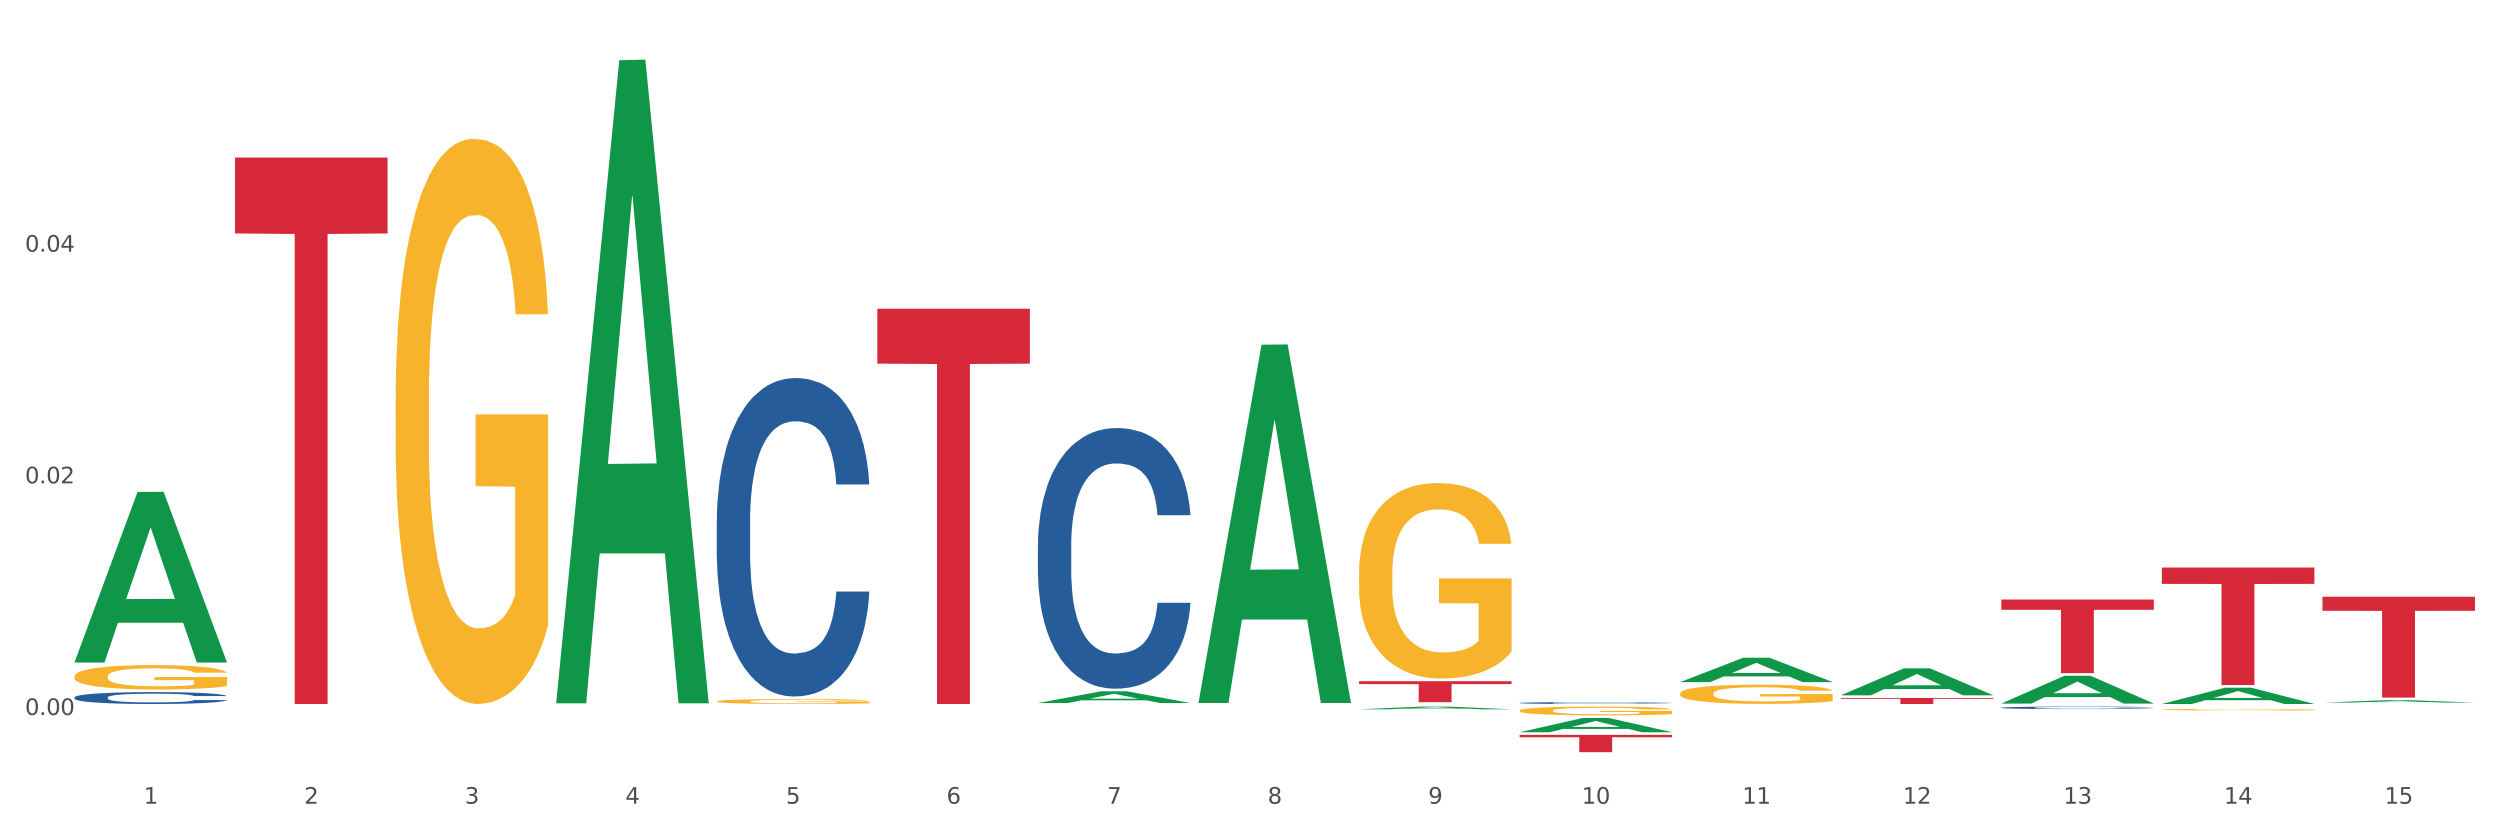 <?xml version="1.0" encoding="utf-8" standalone="no"?>
<!DOCTYPE svg PUBLIC "-//W3C//DTD SVG 1.1//EN"
  "http://www.w3.org/Graphics/SVG/1.1/DTD/svg11.dtd">
<svg xmlns:xlink="http://www.w3.org/1999/xlink" width="1080pt" height="360pt" viewBox="0 0 1080 360" xmlns="http://www.w3.org/2000/svg" version="1.1">
 <rect x="0" y="0" width="1080" height="360" fill="#333333" stroke="none"/>
 <defs>
  <style type="text/css">*{stroke-linejoin: round; stroke-linecap: butt}</style>
 </defs>
 <g id="figure_1">
  <g id="patch_1">
   <path d="M 0 360 
L 1080 360 
L 1080 0 
L 0 0 
z
" style="fill: #ffffff; stroke: #ffffff; stroke-linejoin: miter"/>
  </g>
  <g id="axes_1">
   <g id="matplotlib.axis_1">
    <g id="xtick_1">
     <g id="text_1">
      <!-- 1 -->
      <g style="fill: #4d4d4d" transform="translate(62.07 347.204) scale(0.096 -0.096)">
       <defs>
        <path id="DejaVuSans-31" d="M 794 531 
L 1825 531 
L 1825 4091 
L 703 3866 
L 703 4441 
L 1819 4666 
L 2450 4666 
L 2450 531 
L 3481 531 
L 3481 0 
L 794 0 
L 794 531 
z
" transform="scale(0.016)"/>
       </defs>
       <use xlink:href="#DejaVuSans-31"/>
      </g>
     </g>
    </g>
    <g id="xtick_2">
     <g id="text_2">
      <!-- 2 -->
      <g style="fill: #4d4d4d" transform="translate(131.436 347.204) scale(0.096 -0.096)">
       <defs>
        <path id="DejaVuSans-32" d="M 1228 531 
L 3431 531 
L 3431 0 
L 469 0 
L 469 531 
Q 828 903 1448 1529 
Q 2069 2156 2228 2338 
Q 2531 2678 2651 2914 
Q 2772 3150 2772 3378 
Q 2772 3750 2511 3984 
Q 2250 4219 1831 4219 
Q 1534 4219 1204 4116 
Q 875 4013 500 3803 
L 500 4441 
Q 881 4594 1212 4672 
Q 1544 4750 1819 4750 
Q 2544 4750 2975 4387 
Q 3406 4025 3406 3419 
Q 3406 3131 3298 2873 
Q 3191 2616 2906 2266 
Q 2828 2175 2409 1742 
Q 1991 1309 1228 531 
z
" transform="scale(0.016)"/>
       </defs>
       <use xlink:href="#DejaVuSans-32"/>
      </g>
     </g>
    </g>
    <g id="xtick_3">
     <g id="text_3">
      <!-- 3 -->
      <g style="fill: #4d4d4d" transform="translate(200.802 347.204) scale(0.096 -0.096)">
       <defs>
        <path id="DejaVuSans-33" d="M 2597 2516 
Q 3050 2419 3304 2112 
Q 3559 1806 3559 1356 
Q 3559 666 3084 287 
Q 2609 -91 1734 -91 
Q 1441 -91 1130 -33 
Q 819 25 488 141 
L 488 750 
Q 750 597 1062 519 
Q 1375 441 1716 441 
Q 2309 441 2620 675 
Q 2931 909 2931 1356 
Q 2931 1769 2642 2001 
Q 2353 2234 1838 2234 
L 1294 2234 
L 1294 2753 
L 1863 2753 
Q 2328 2753 2575 2939 
Q 2822 3125 2822 3475 
Q 2822 3834 2567 4026 
Q 2313 4219 1838 4219 
Q 1578 4219 1281 4162 
Q 984 4106 628 3988 
L 628 4550 
Q 988 4650 1302 4700 
Q 1616 4750 1894 4750 
Q 2613 4750 3031 4423 
Q 3450 4097 3450 3541 
Q 3450 3153 3228 2886 
Q 3006 2619 2597 2516 
z
" transform="scale(0.016)"/>
       </defs>
       <use xlink:href="#DejaVuSans-33"/>
      </g>
     </g>
    </g>
    <g id="xtick_4">
     <g id="text_4">
      <!-- 4 -->
      <g style="fill: #4d4d4d" transform="translate(270.169 347.204) scale(0.096 -0.096)">
       <defs>
        <path id="DejaVuSans-34" d="M 2419 4116 
L 825 1625 
L 2419 1625 
L 2419 4116 
z
M 2253 4666 
L 3047 4666 
L 3047 1625 
L 3713 1625 
L 3713 1100 
L 3047 1100 
L 3047 0 
L 2419 0 
L 2419 1100 
L 313 1100 
L 313 1709 
L 2253 4666 
z
" transform="scale(0.016)"/>
       </defs>
       <use xlink:href="#DejaVuSans-34"/>
      </g>
     </g>
    </g>
    <g id="xtick_5">
     <g id="text_5">
      <!-- 5 -->
      <g style="fill: #4d4d4d" transform="translate(339.535 347.204) scale(0.096 -0.096)">
       <defs>
        <path id="DejaVuSans-35" d="M 691 4666 
L 3169 4666 
L 3169 4134 
L 1269 4134 
L 1269 2991 
Q 1406 3038 1543 3061 
Q 1681 3084 1819 3084 
Q 2600 3084 3056 2656 
Q 3513 2228 3513 1497 
Q 3513 744 3044 326 
Q 2575 -91 1722 -91 
Q 1428 -91 1123 -41 
Q 819 9 494 109 
L 494 744 
Q 775 591 1075 516 
Q 1375 441 1709 441 
Q 2250 441 2565 725 
Q 2881 1009 2881 1497 
Q 2881 1984 2565 2268 
Q 2250 2553 1709 2553 
Q 1456 2553 1204 2497 
Q 953 2441 691 2322 
L 691 4666 
z
" transform="scale(0.016)"/>
       </defs>
       <use xlink:href="#DejaVuSans-35"/>
      </g>
     </g>
    </g>
    <g id="xtick_6">
     <g id="text_6">
      <!-- 6 -->
      <g style="fill: #4d4d4d" transform="translate(408.901 347.204) scale(0.096 -0.096)">
       <defs>
        <path id="DejaVuSans-36" d="M 2113 2584 
Q 1688 2584 1439 2293 
Q 1191 2003 1191 1497 
Q 1191 994 1439 701 
Q 1688 409 2113 409 
Q 2538 409 2786 701 
Q 3034 994 3034 1497 
Q 3034 2003 2786 2293 
Q 2538 2584 2113 2584 
z
M 3366 4563 
L 3366 3988 
Q 3128 4100 2886 4159 
Q 2644 4219 2406 4219 
Q 1781 4219 1451 3797 
Q 1122 3375 1075 2522 
Q 1259 2794 1537 2939 
Q 1816 3084 2150 3084 
Q 2853 3084 3261 2657 
Q 3669 2231 3669 1497 
Q 3669 778 3244 343 
Q 2819 -91 2113 -91 
Q 1303 -91 875 529 
Q 447 1150 447 2328 
Q 447 3434 972 4092 
Q 1497 4750 2381 4750 
Q 2619 4750 2861 4703 
Q 3103 4656 3366 4563 
z
" transform="scale(0.016)"/>
       </defs>
       <use xlink:href="#DejaVuSans-36"/>
      </g>
     </g>
    </g>
    <g id="xtick_7">
     <g id="text_7">
      <!-- 7 -->
      <g style="fill: #4d4d4d" transform="translate(478.267 347.204) scale(0.096 -0.096)">
       <defs>
        <path id="DejaVuSans-37" d="M 525 4666 
L 3525 4666 
L 3525 4397 
L 1831 0 
L 1172 0 
L 2766 4134 
L 525 4134 
L 525 4666 
z
" transform="scale(0.016)"/>
       </defs>
       <use xlink:href="#DejaVuSans-37"/>
      </g>
     </g>
    </g>
    <g id="xtick_8">
     <g id="text_8">
      <!-- 8 -->
      <g style="fill: #4d4d4d" transform="translate(547.634 347.204) scale(0.096 -0.096)">
       <defs>
        <path id="DejaVuSans-38" d="M 2034 2216 
Q 1584 2216 1326 1975 
Q 1069 1734 1069 1313 
Q 1069 891 1326 650 
Q 1584 409 2034 409 
Q 2484 409 2743 651 
Q 3003 894 3003 1313 
Q 3003 1734 2745 1975 
Q 2488 2216 2034 2216 
z
M 1403 2484 
Q 997 2584 770 2862 
Q 544 3141 544 3541 
Q 544 4100 942 4425 
Q 1341 4750 2034 4750 
Q 2731 4750 3128 4425 
Q 3525 4100 3525 3541 
Q 3525 3141 3298 2862 
Q 3072 2584 2669 2484 
Q 3125 2378 3379 2068 
Q 3634 1759 3634 1313 
Q 3634 634 3220 271 
Q 2806 -91 2034 -91 
Q 1263 -91 848 271 
Q 434 634 434 1313 
Q 434 1759 690 2068 
Q 947 2378 1403 2484 
z
M 1172 3481 
Q 1172 3119 1398 2916 
Q 1625 2713 2034 2713 
Q 2441 2713 2670 2916 
Q 2900 3119 2900 3481 
Q 2900 3844 2670 4047 
Q 2441 4250 2034 4250 
Q 1625 4250 1398 4047 
Q 1172 3844 1172 3481 
z
" transform="scale(0.016)"/>
       </defs>
       <use xlink:href="#DejaVuSans-38"/>
      </g>
     </g>
    </g>
    <g id="xtick_9">
     <g id="text_9">
      <!-- 9 -->
      <g style="fill: #4d4d4d" transform="translate(617 347.204) scale(0.096 -0.096)">
       <defs>
        <path id="DejaVuSans-39" d="M 703 97 
L 703 672 
Q 941 559 1184 500 
Q 1428 441 1663 441 
Q 2288 441 2617 861 
Q 2947 1281 2994 2138 
Q 2813 1869 2534 1725 
Q 2256 1581 1919 1581 
Q 1219 1581 811 2004 
Q 403 2428 403 3163 
Q 403 3881 828 4315 
Q 1253 4750 1959 4750 
Q 2769 4750 3195 4129 
Q 3622 3509 3622 2328 
Q 3622 1225 3098 567 
Q 2575 -91 1691 -91 
Q 1453 -91 1209 -44 
Q 966 3 703 97 
z
M 1959 2075 
Q 2384 2075 2632 2365 
Q 2881 2656 2881 3163 
Q 2881 3666 2632 3958 
Q 2384 4250 1959 4250 
Q 1534 4250 1286 3958 
Q 1038 3666 1038 3163 
Q 1038 2656 1286 2365 
Q 1534 2075 1959 2075 
z
" transform="scale(0.016)"/>
       </defs>
       <use xlink:href="#DejaVuSans-39"/>
      </g>
     </g>
    </g>
    <g id="xtick_10">
     <g id="text_10">
      <!-- 10 -->
      <g style="fill: #4d4d4d" transform="translate(683.312 347.204) scale(0.096 -0.096)">
       <defs>
        <path id="DejaVuSans-30" d="M 2034 4250 
Q 1547 4250 1301 3770 
Q 1056 3291 1056 2328 
Q 1056 1369 1301 889 
Q 1547 409 2034 409 
Q 2525 409 2770 889 
Q 3016 1369 3016 2328 
Q 3016 3291 2770 3770 
Q 2525 4250 2034 4250 
z
M 2034 4750 
Q 2819 4750 3233 4129 
Q 3647 3509 3647 2328 
Q 3647 1150 3233 529 
Q 2819 -91 2034 -91 
Q 1250 -91 836 529 
Q 422 1150 422 2328 
Q 422 3509 836 4129 
Q 1250 4750 2034 4750 
z
" transform="scale(0.016)"/>
       </defs>
       <use xlink:href="#DejaVuSans-31"/>
       <use xlink:href="#DejaVuSans-30" transform="translate(63.623 0)"/>
      </g>
     </g>
    </g>
    <g id="xtick_11">
     <g id="text_11">
      <!-- 11 -->
      <g style="fill: #4d4d4d" transform="translate(752.678 347.204) scale(0.096 -0.096)">
       <use xlink:href="#DejaVuSans-31"/>
       <use xlink:href="#DejaVuSans-31" transform="translate(63.623 0)"/>
      </g>
     </g>
    </g>
    <g id="xtick_12">
     <g id="text_12">
      <!-- 12 -->
      <g style="fill: #4d4d4d" transform="translate(822.044 347.204) scale(0.096 -0.096)">
       <use xlink:href="#DejaVuSans-31"/>
       <use xlink:href="#DejaVuSans-32" transform="translate(63.623 0)"/>
      </g>
     </g>
    </g>
    <g id="xtick_13">
     <g id="text_13">
      <!-- 13 -->
      <g style="fill: #4d4d4d" transform="translate(891.411 347.204) scale(0.096 -0.096)">
       <use xlink:href="#DejaVuSans-31"/>
       <use xlink:href="#DejaVuSans-33" transform="translate(63.623 0)"/>
      </g>
     </g>
    </g>
    <g id="xtick_14">
     <g id="text_14">
      <!-- 14 -->
      <g style="fill: #4d4d4d" transform="translate(960.777 347.204) scale(0.096 -0.096)">
       <use xlink:href="#DejaVuSans-31"/>
       <use xlink:href="#DejaVuSans-34" transform="translate(63.623 0)"/>
      </g>
     </g>
    </g>
    <g id="xtick_15">
     <g id="text_15">
      <!-- 15 -->
      <g style="fill: #4d4d4d" transform="translate(1030.143 347.204) scale(0.096 -0.096)">
       <use xlink:href="#DejaVuSans-31"/>
       <use xlink:href="#DejaVuSans-35" transform="translate(63.623 0)"/>
      </g>
     </g>
    </g>
    <g id="xtick_16"/>
    <g id="xtick_17"/>
    <g id="xtick_18"/>
    <g id="xtick_19"/>
    <g id="xtick_20"/>
    <g id="xtick_21"/>
    <g id="xtick_22"/>
    <g id="xtick_23"/>
    <g id="xtick_24"/>
    <g id="xtick_25"/>
    <g id="xtick_26"/>
    <g id="xtick_27"/>
    <g id="xtick_28"/>
    <g id="xtick_29"/>
   </g>
   <g id="matplotlib.axis_2">
    <g id="ytick_1">
     <g id="text_16">
      <!-- 0.00 -->
      <g style="fill: #4d4d4d" transform="translate(10.8 308.888) scale(0.096 -0.096)">
       <defs>
        <path id="DejaVuSans-2e" d="M 684 794 
L 1344 794 
L 1344 0 
L 684 0 
L 684 794 
z
" transform="scale(0.016)"/>
       </defs>
       <use xlink:href="#DejaVuSans-30"/>
       <use xlink:href="#DejaVuSans-2e" transform="translate(63.623 0)"/>
       <use xlink:href="#DejaVuSans-30" transform="translate(95.41 0)"/>
       <use xlink:href="#DejaVuSans-30" transform="translate(159.033 0)"/>
      </g>
     </g>
    </g>
    <g id="ytick_2">
     <g id="text_17">
      <!-- 0.02 -->
      <g style="fill: #4d4d4d" transform="translate(10.8 208.806) scale(0.096 -0.096)">
       <use xlink:href="#DejaVuSans-30"/>
       <use xlink:href="#DejaVuSans-2e" transform="translate(63.623 0)"/>
       <use xlink:href="#DejaVuSans-30" transform="translate(95.41 0)"/>
       <use xlink:href="#DejaVuSans-32" transform="translate(159.033 0)"/>
      </g>
     </g>
    </g>
    <g id="ytick_3">
     <g id="text_18">
      <!-- 0.04 -->
      <g style="fill: #4d4d4d" transform="translate(10.8 108.724) scale(0.096 -0.096)">
       <use xlink:href="#DejaVuSans-30"/>
       <use xlink:href="#DejaVuSans-2e" transform="translate(63.623 0)"/>
       <use xlink:href="#DejaVuSans-30" transform="translate(95.41 0)"/>
       <use xlink:href="#DejaVuSans-34" transform="translate(159.033 0)"/>
      </g>
     </g>
    </g>
    <g id="ytick_4"/>
    <g id="ytick_5"/>
    <g id="ytick_6"/>
   </g>
   <g id="PolyCollection_1">
    <path d="M 32.175 286.069 
L 32.243 286 
L 59.417 212.528 
L 70.695 212.459 
L 98.073 286.208 
L 85.029 286.208 
L 79.119 269.034 
L 51.061 269.034 
L 50.857 269.311 
L 45.151 286.208 
L 32.175 286.208 
L 32.175 286.069 
L 54.594 258.786 
L 75.586 258.717 
L 65.192 228.178 
L 65.056 228.04 
L 64.92 228.248 
L 54.526 258.717 
L 54.594 258.786 
L 32.175 286.069 
z
" clip-path="url(#p45fc31cbab)" style="fill: #109648"/>
    <path d="M 933.936 245.181 
L 999.834 245.181 
L 999.834 252.238 
L 973.912 252.286 
L 973.912 295.961 
L 959.702 295.961 
L 959.702 252.286 
L 933.936 252.238 
L 933.936 245.229 
L 933.936 245.181 
z
" clip-path="url(#p45fc31cbab)" style="fill: #d62839"/>
    <path d="M 864.57 259.001 
L 930.468 259.001 
L 930.468 263.42 
L 904.546 263.45 
L 904.546 290.804 
L 890.335 290.804 
L 890.335 263.45 
L 864.57 263.42 
L 864.57 259.031 
L 864.57 259.001 
z
" clip-path="url(#p45fc31cbab)" style="fill: #d62839"/>
    <path d="M 795.203 301.513 
L 861.101 301.513 
L 861.101 301.876 
L 835.179 301.878 
L 835.179 304.122 
L 820.969 304.122 
L 820.969 301.878 
L 795.203 301.876 
L 795.203 301.516 
L 795.203 301.513 
z
" clip-path="url(#p45fc31cbab)" style="fill: #d62839"/>
    <path d="M 656.471 317.452 
L 722.369 317.452 
L 722.369 318.494 
L 696.447 318.501 
L 696.447 324.95 
L 682.237 324.95 
L 682.237 318.501 
L 656.471 318.494 
L 656.471 317.459 
L 656.471 317.452 
z
" clip-path="url(#p45fc31cbab)" style="fill: #d62839"/>
    <path d="M 587.105 294.268 
L 653.003 294.268 
L 653.003 295.531 
L 627.081 295.539 
L 627.081 303.354 
L 612.871 303.354 
L 612.871 295.539 
L 587.105 295.531 
L 587.105 294.277 
L 587.105 294.268 
z
" clip-path="url(#p45fc31cbab)" style="fill: #d62839"/>
    <path d="M 379.006 133.36 
L 444.904 133.36 
L 444.904 157.091 
L 418.982 157.251 
L 418.982 304.122 
L 404.772 304.122 
L 404.772 157.251 
L 379.006 157.091 
L 379.006 133.521 
L 379.006 133.36 
z
" clip-path="url(#p45fc31cbab)" style="fill: #d62839"/>
    <path d="M 101.541 68.044 
L 167.439 68.044 
L 167.439 100.851 
L 141.517 101.073 
L 141.517 304.122 
L 127.307 304.122 
L 127.307 101.073 
L 101.541 100.851 
L 101.541 68.265 
L 101.541 68.044 
z
" clip-path="url(#p45fc31cbab)" style="fill: #d62839"/>
    <path d="M 933.936 306.567 
L 934.014 306.567 
L 934.014 306.545 
L 934.169 306.526 
L 934.947 306.481 
L 936.114 306.443 
L 936.97 306.423 
L 937.826 306.407 
L 938.837 306.39 
L 940.082 306.373 
L 942.338 306.348 
L 943.739 306.336 
L 945.45 306.322 
L 948.563 306.303 
L 950.819 306.292 
L 953.153 306.283 
L 956.965 306.272 
L 959.455 306.267 
L 962.1 306.264 
L 965.29 306.261 
L 967.702 306.261 
L 972.992 306.262 
L 977.505 306.268 
L 979.683 306.272 
L 982.484 306.279 
L 983.962 306.284 
L 986.374 306.294 
L 988.864 306.307 
L 990.575 306.318 
L 993.143 306.338 
L 995.088 306.359 
L 996.877 306.384 
L 997.811 306.402 
L 998.511 306.418 
L 999.134 306.437 
L 999.756 306.467 
L 985.752 306.467 
L 985.207 306.445 
L 984.351 306.425 
L 983.106 306.406 
L 982.017 306.394 
L 980.15 306.379 
L 978.438 306.369 
L 976.649 306.362 
L 974.47 306.356 
L 972.759 306.353 
L 970.347 306.35 
L 965.601 306.351 
L 962.411 306.356 
L 960.233 306.362 
L 958.832 306.367 
L 957.588 306.373 
L 956.187 306.382 
L 954.553 306.395 
L 953.386 306.406 
L 952.219 306.421 
L 951.286 306.435 
L 950.43 306.452 
L 949.73 306.47 
L 949.185 306.489 
L 948.718 306.512 
L 948.329 306.55 
L 948.329 306.633 
L 948.485 306.652 
L 948.874 306.677 
L 949.341 306.696 
L 950.119 306.718 
L 950.819 306.734 
L 952.141 306.755 
L 953.62 306.774 
L 954.787 306.785 
L 955.954 306.795 
L 957.977 306.808 
L 960.233 306.819 
L 962.178 306.826 
L 964.823 306.832 
L 966.613 306.834 
L 968.169 306.835 
L 971.981 306.835 
L 974.704 306.834 
L 977.738 306.829 
L 980.072 306.824 
L 982.017 306.817 
L 984.196 306.806 
L 985.596 306.796 
L 985.596 306.669 
L 968.48 306.669 
L 968.48 306.584 
L 999.834 306.584 
L 999.834 306.832 
L 998.511 306.845 
L 997.033 306.856 
L 995.477 306.866 
L 993.143 306.879 
L 990.342 306.891 
L 987.852 306.9 
L 985.207 306.907 
L 982.095 306.914 
L 978.049 306.92 
L 975.56 306.922 
L 972.448 306.924 
L 968.791 306.925 
L 965.601 306.923 
L 962.489 306.92 
L 959.221 306.915 
L 956.032 306.907 
L 953.62 306.899 
L 951.208 306.889 
L 948.64 306.877 
L 946.618 306.865 
L 945.061 306.854 
L 943.35 306.84 
L 941.483 306.821 
L 940.082 306.805 
L 938.837 306.788 
L 937.515 306.766 
L 936.581 306.747 
L 935.648 306.724 
L 935.103 306.706 
L 934.48 306.679 
L 934.014 306.641 
L 933.936 306.567 
z
" clip-path="url(#p45fc31cbab)" style="fill: #f7b32b"/>
    <path d="M 725.837 299.623 
L 725.915 299.615 
L 725.915 299.342 
L 726.071 299.108 
L 726.849 298.539 
L 728.016 298.07 
L 728.871 297.82 
L 729.727 297.615 
L 730.739 297.411 
L 731.984 297.199 
L 734.24 296.888 
L 735.64 296.729 
L 737.352 296.562 
L 740.464 296.32 
L 742.72 296.183 
L 745.054 296.07 
L 748.866 295.933 
L 751.356 295.873 
L 754.001 295.827 
L 757.191 295.797 
L 759.603 295.789 
L 764.894 295.812 
L 769.406 295.88 
L 771.585 295.933 
L 774.385 296.024 
L 775.864 296.085 
L 778.275 296.206 
L 780.765 296.365 
L 782.477 296.502 
L 785.044 296.759 
L 786.989 297.017 
L 788.779 297.335 
L 789.712 297.555 
L 790.412 297.759 
L 791.035 297.994 
L 791.657 298.365 
L 777.653 298.365 
L 777.108 298.1 
L 776.253 297.85 
L 775.008 297.608 
L 773.919 297.456 
L 772.051 297.267 
L 770.34 297.145 
L 768.55 297.055 
L 766.372 296.979 
L 764.66 296.941 
L 762.248 296.911 
L 757.502 296.918 
L 754.313 296.979 
L 752.134 297.055 
L 750.734 297.123 
L 749.489 297.199 
L 748.088 297.305 
L 746.455 297.464 
L 745.288 297.608 
L 744.121 297.789 
L 743.187 297.971 
L 742.331 298.183 
L 741.631 298.411 
L 741.086 298.645 
L 740.62 298.933 
L 740.23 299.411 
L 740.23 300.448 
L 740.386 300.683 
L 740.775 300.994 
L 741.242 301.229 
L 742.02 301.509 
L 742.72 301.698 
L 744.043 301.971 
L 745.521 302.198 
L 746.688 302.342 
L 747.855 302.463 
L 749.878 302.63 
L 752.134 302.766 
L 754.079 302.85 
L 756.724 302.926 
L 758.514 302.956 
L 760.07 302.971 
L 763.882 302.971 
L 766.605 302.948 
L 769.639 302.895 
L 771.974 302.827 
L 773.919 302.744 
L 776.097 302.607 
L 777.497 302.479 
L 777.497 300.895 
L 760.381 300.888 
L 760.381 299.835 
L 791.735 299.835 
L 791.735 302.926 
L 790.412 303.085 
L 788.934 303.229 
L 787.378 303.357 
L 785.044 303.516 
L 782.243 303.668 
L 779.754 303.774 
L 777.108 303.865 
L 773.996 303.948 
L 769.951 304.024 
L 767.461 304.054 
L 764.349 304.077 
L 760.692 304.085 
L 757.502 304.069 
L 754.39 304.032 
L 751.123 303.963 
L 747.933 303.865 
L 745.521 303.766 
L 743.109 303.645 
L 740.542 303.486 
L 738.519 303.335 
L 736.963 303.198 
L 735.251 303.024 
L 733.384 302.797 
L 731.984 302.592 
L 730.739 302.38 
L 729.416 302.107 
L 728.482 301.873 
L 727.549 301.577 
L 727.004 301.357 
L 726.382 301.017 
L 725.915 300.539 
L 725.837 299.623 
z
" clip-path="url(#p45fc31cbab)" style="fill: #f7b32b"/>
    <path d="M 656.471 307.001 
L 656.549 306.998 
L 656.549 306.872 
L 656.704 306.765 
L 657.482 306.504 
L 658.649 306.288 
L 659.505 306.173 
L 660.361 306.079 
L 661.372 305.985 
L 662.617 305.888 
L 664.874 305.745 
L 666.274 305.672 
L 667.986 305.595 
L 671.098 305.484 
L 673.354 305.421 
L 675.688 305.369 
L 679.5 305.306 
L 681.99 305.279 
L 684.635 305.258 
L 687.825 305.244 
L 690.237 305.24 
L 695.527 305.251 
L 700.04 305.282 
L 702.218 305.306 
L 705.019 305.348 
L 706.497 305.376 
L 708.909 305.432 
L 711.399 305.505 
L 713.111 305.567 
L 715.678 305.686 
L 717.623 305.804 
L 719.412 305.95 
L 720.346 306.051 
L 721.046 306.145 
L 721.669 306.253 
L 722.291 306.424 
L 708.287 306.424 
L 707.742 306.302 
L 706.886 306.187 
L 705.642 306.076 
L 704.552 306.006 
L 702.685 305.919 
L 700.973 305.863 
L 699.184 305.821 
L 697.006 305.787 
L 695.294 305.769 
L 692.882 305.755 
L 688.136 305.759 
L 684.946 305.787 
L 682.768 305.821 
L 681.367 305.853 
L 680.123 305.888 
L 678.722 305.936 
L 677.088 306.009 
L 675.921 306.076 
L 674.754 306.159 
L 673.821 306.243 
L 672.965 306.34 
L 672.265 306.444 
L 671.72 306.552 
L 671.253 306.685 
L 670.864 306.904 
L 670.864 307.381 
L 671.02 307.488 
L 671.409 307.631 
L 671.876 307.739 
L 672.654 307.868 
L 673.354 307.955 
L 674.677 308.08 
L 676.155 308.184 
L 677.322 308.251 
L 678.489 308.306 
L 680.512 308.383 
L 682.768 308.445 
L 684.713 308.484 
L 687.358 308.519 
L 689.148 308.532 
L 690.704 308.539 
L 694.516 308.539 
L 697.239 308.529 
L 700.273 308.505 
L 702.607 308.473 
L 704.552 308.435 
L 706.731 308.372 
L 708.131 308.313 
L 708.131 307.586 
L 691.015 307.582 
L 691.015 307.099 
L 722.369 307.099 
L 722.369 308.519 
L 721.046 308.592 
L 719.568 308.658 
L 718.012 308.717 
L 715.678 308.79 
L 712.877 308.86 
L 710.387 308.908 
L 707.742 308.95 
L 704.63 308.988 
L 700.584 309.023 
L 698.095 309.037 
L 694.983 309.048 
L 691.326 309.051 
L 688.136 309.044 
L 685.024 309.027 
L 681.756 308.995 
L 678.567 308.95 
L 676.155 308.905 
L 673.743 308.849 
L 671.175 308.776 
L 669.153 308.706 
L 667.597 308.644 
L 665.885 308.564 
L 664.018 308.459 
L 662.617 308.365 
L 661.372 308.268 
L 660.05 308.143 
L 659.116 308.035 
L 658.183 307.899 
L 657.638 307.798 
L 657.016 307.642 
L 656.549 307.422 
L 656.471 307.001 
z
" clip-path="url(#p45fc31cbab)" style="fill: #f7b32b"/>
    <path d="M 587.105 247.717 
L 587.183 247.64 
L 587.183 244.863 
L 587.338 242.472 
L 588.116 236.686 
L 589.283 231.904 
L 590.139 229.359 
L 590.995 227.276 
L 592.006 225.193 
L 593.251 223.033 
L 595.507 219.871 
L 596.908 218.251 
L 598.619 216.554 
L 601.731 214.086 
L 603.988 212.697 
L 606.322 211.54 
L 610.134 210.152 
L 612.624 209.535 
L 615.269 209.072 
L 618.459 208.763 
L 620.871 208.686 
L 626.161 208.917 
L 630.674 209.612 
L 632.852 210.152 
L 635.653 211.077 
L 637.131 211.694 
L 639.543 212.929 
L 642.033 214.548 
L 643.744 215.937 
L 646.312 218.559 
L 648.257 221.182 
L 650.046 224.422 
L 650.98 226.659 
L 651.68 228.741 
L 652.302 231.133 
L 652.925 234.912 
L 638.921 234.912 
L 638.376 232.213 
L 637.52 229.667 
L 636.275 227.199 
L 635.186 225.656 
L 633.319 223.728 
L 631.607 222.493 
L 629.818 221.568 
L 627.639 220.796 
L 625.928 220.411 
L 623.516 220.102 
L 618.77 220.179 
L 615.58 220.796 
L 613.402 221.568 
L 612.001 222.262 
L 610.756 223.033 
L 609.356 224.113 
L 607.722 225.733 
L 606.555 227.199 
L 605.388 229.05 
L 604.455 230.901 
L 603.599 233.061 
L 602.898 235.375 
L 602.354 237.766 
L 601.887 240.698 
L 601.498 245.557 
L 601.498 256.125 
L 601.654 258.516 
L 602.043 261.679 
L 602.509 264.07 
L 603.287 266.924 
L 603.988 268.852 
L 605.31 271.629 
L 606.789 273.943 
L 607.956 275.409 
L 609.123 276.643 
L 611.145 278.34 
L 613.402 279.728 
L 615.347 280.577 
L 617.992 281.348 
L 619.781 281.657 
L 621.337 281.811 
L 625.15 281.811 
L 627.873 281.58 
L 630.907 281.04 
L 633.241 280.346 
L 635.186 279.497 
L 637.365 278.109 
L 638.765 276.797 
L 638.765 260.676 
L 621.649 260.599 
L 621.649 249.877 
L 653.003 249.877 
L 653.003 281.348 
L 651.68 282.968 
L 650.202 284.434 
L 648.646 285.745 
L 646.312 287.365 
L 643.511 288.908 
L 641.021 289.988 
L 638.376 290.913 
L 635.264 291.762 
L 631.218 292.533 
L 628.729 292.842 
L 625.617 293.073 
L 621.96 293.15 
L 618.77 292.996 
L 615.658 292.61 
L 612.39 291.916 
L 609.2 290.913 
L 606.789 289.91 
L 604.377 288.676 
L 601.809 287.056 
L 599.786 285.514 
L 598.23 284.125 
L 596.519 282.351 
L 594.652 280.037 
L 593.251 277.954 
L 592.006 275.795 
L 590.684 273.018 
L 589.75 270.626 
L 588.816 267.618 
L 588.272 265.381 
L 587.649 261.91 
L 587.183 257.05 
L 587.105 247.717 
z
" clip-path="url(#p45fc31cbab)" style="fill: #f7b32b"/>
    <path d="M 309.64 302.985 
L 309.718 302.983 
L 309.718 302.913 
L 309.873 302.853 
L 310.651 302.708 
L 311.818 302.589 
L 312.674 302.525 
L 313.53 302.473 
L 314.541 302.42 
L 315.786 302.366 
L 318.042 302.287 
L 319.443 302.247 
L 321.155 302.204 
L 324.267 302.142 
L 326.523 302.107 
L 328.857 302.079 
L 332.669 302.044 
L 335.159 302.028 
L 337.804 302.017 
L 340.994 302.009 
L 343.406 302.007 
L 348.696 302.013 
L 353.209 302.03 
L 355.387 302.044 
L 358.188 302.067 
L 359.666 302.082 
L 362.078 302.113 
L 364.568 302.154 
L 366.279 302.189 
L 368.847 302.254 
L 370.792 302.32 
L 372.581 302.401 
L 373.515 302.457 
L 374.215 302.509 
L 374.838 302.569 
L 375.46 302.664 
L 361.456 302.664 
L 360.911 302.596 
L 360.055 302.532 
L 358.81 302.471 
L 357.721 302.432 
L 355.854 302.384 
L 354.142 302.353 
L 352.353 302.33 
L 350.174 302.31 
L 348.463 302.301 
L 346.051 302.293 
L 341.305 302.295 
L 338.115 302.31 
L 335.937 302.33 
L 334.536 302.347 
L 333.292 302.366 
L 331.891 302.393 
L 330.257 302.434 
L 329.09 302.471 
L 327.923 302.517 
L 326.99 302.563 
L 326.134 302.617 
L 325.434 302.675 
L 324.889 302.735 
L 324.422 302.809 
L 324.033 302.93 
L 324.033 303.195 
L 324.189 303.255 
L 324.578 303.334 
L 325.045 303.394 
L 325.823 303.466 
L 326.523 303.514 
L 327.845 303.583 
L 329.324 303.641 
L 330.491 303.678 
L 331.658 303.709 
L 333.681 303.751 
L 335.937 303.786 
L 337.882 303.807 
L 340.527 303.827 
L 342.317 303.835 
L 343.873 303.838 
L 347.685 303.838 
L 350.408 303.833 
L 353.442 303.819 
L 355.776 303.802 
L 357.721 303.78 
L 359.9 303.746 
L 361.3 303.713 
L 361.3 303.309 
L 344.184 303.307 
L 344.184 303.039 
L 375.538 303.039 
L 375.538 303.827 
L 374.215 303.867 
L 372.737 303.904 
L 371.181 303.937 
L 368.847 303.977 
L 366.046 304.016 
L 363.556 304.043 
L 360.911 304.066 
L 357.799 304.088 
L 353.753 304.107 
L 351.264 304.115 
L 348.152 304.12 
L 344.495 304.122 
L 341.305 304.119 
L 338.193 304.109 
L 334.925 304.091 
L 331.736 304.066 
L 329.324 304.041 
L 326.912 304.01 
L 324.344 303.97 
L 322.322 303.931 
L 320.766 303.896 
L 319.054 303.852 
L 317.187 303.794 
L 315.786 303.742 
L 314.541 303.688 
L 313.219 303.618 
L 312.285 303.558 
L 311.352 303.483 
L 310.807 303.427 
L 310.184 303.34 
L 309.718 303.218 
L 309.64 302.985 
z
" clip-path="url(#p45fc31cbab)" style="fill: #f7b32b"/>
    <path d="M 170.907 172.79 
L 170.985 172.568 
L 170.985 164.54 
L 171.141 157.628 
L 171.919 140.905 
L 173.086 127.081 
L 173.942 119.723 
L 174.798 113.702 
L 175.809 107.682 
L 177.054 101.439 
L 179.31 92.297 
L 180.71 87.614 
L 182.422 82.709 
L 185.534 75.574 
L 187.79 71.56 
L 190.124 68.216 
L 193.937 64.202 
L 196.426 62.418 
L 199.072 61.08 
L 202.261 60.188 
L 204.673 59.965 
L 209.964 60.634 
L 214.476 62.641 
L 216.655 64.202 
L 219.456 66.878 
L 220.934 68.661 
L 223.346 72.229 
L 225.835 76.912 
L 227.547 80.925 
L 230.114 88.506 
L 232.059 96.087 
L 233.849 105.452 
L 234.783 111.918 
L 235.483 117.939 
L 236.105 124.851 
L 236.728 135.777 
L 222.723 135.777 
L 222.179 127.973 
L 221.323 120.614 
L 220.078 113.479 
L 218.989 109.02 
L 217.122 103.445 
L 215.41 99.878 
L 213.62 97.202 
L 211.442 94.972 
L 209.73 93.858 
L 207.319 92.966 
L 202.573 93.189 
L 199.383 94.972 
L 197.204 97.202 
L 195.804 99.209 
L 194.559 101.439 
L 193.159 104.56 
L 191.525 109.243 
L 190.358 113.479 
L 189.191 118.831 
L 188.257 124.182 
L 187.401 130.425 
L 186.701 137.115 
L 186.157 144.027 
L 185.69 152.5 
L 185.301 166.547 
L 185.301 197.095 
L 185.456 204.007 
L 185.845 213.149 
L 186.312 220.061 
L 187.09 228.311 
L 187.79 233.885 
L 189.113 241.913 
L 190.591 248.602 
L 191.758 252.838 
L 192.925 256.406 
L 194.948 261.311 
L 197.204 265.325 
L 199.149 267.778 
L 201.795 270.007 
L 203.584 270.899 
L 205.14 271.345 
L 208.952 271.345 
L 211.675 270.676 
L 214.71 269.115 
L 217.044 267.109 
L 218.989 264.656 
L 221.167 260.642 
L 222.568 256.852 
L 222.568 210.25 
L 205.451 210.027 
L 205.451 179.034 
L 236.805 179.034 
L 236.805 270.007 
L 235.483 274.69 
L 234.004 278.926 
L 232.448 282.717 
L 230.114 287.399 
L 227.314 291.859 
L 224.824 294.98 
L 222.179 297.656 
L 219.067 300.109 
L 215.021 302.339 
L 212.531 303.23 
L 209.419 303.899 
L 205.763 304.122 
L 202.573 303.676 
L 199.461 302.562 
L 196.193 300.555 
L 193.003 297.656 
L 190.591 294.757 
L 188.179 291.19 
L 185.612 286.507 
L 183.589 282.048 
L 182.033 278.034 
L 180.321 272.906 
L 178.454 266.217 
L 177.054 260.196 
L 175.809 253.953 
L 174.486 245.926 
L 173.553 239.014 
L 172.619 230.318 
L 172.074 223.852 
L 171.452 213.818 
L 170.985 199.77 
L 170.907 172.79 
z
" clip-path="url(#p45fc31cbab)" style="fill: #f7b32b"/>
    <path d="M 32.175 292.198 
L 32.253 292.188 
L 32.253 291.842 
L 32.408 291.543 
L 33.186 290.821 
L 34.353 290.224 
L 35.209 289.906 
L 36.065 289.646 
L 37.076 289.386 
L 38.321 289.117 
L 40.578 288.722 
L 41.978 288.52 
L 43.69 288.308 
L 46.802 288 
L 49.058 287.827 
L 51.392 287.682 
L 55.204 287.509 
L 57.694 287.432 
L 60.339 287.374 
L 63.529 287.335 
L 65.941 287.326 
L 71.231 287.355 
L 75.744 287.441 
L 77.922 287.509 
L 80.723 287.624 
L 82.201 287.701 
L 84.613 287.855 
L 87.103 288.058 
L 88.815 288.231 
L 91.382 288.558 
L 93.327 288.886 
L 95.116 289.29 
L 96.05 289.569 
L 96.75 289.829 
L 97.373 290.128 
L 97.995 290.6 
L 83.991 290.6 
L 83.446 290.263 
L 82.59 289.945 
L 81.346 289.637 
L 80.256 289.444 
L 78.389 289.203 
L 76.677 289.049 
L 74.888 288.934 
L 72.71 288.838 
L 70.998 288.789 
L 68.586 288.751 
L 63.84 288.761 
L 60.65 288.838 
L 58.472 288.934 
L 57.071 289.021 
L 55.827 289.117 
L 54.426 289.252 
L 52.792 289.454 
L 51.625 289.637 
L 50.458 289.868 
L 49.525 290.099 
L 48.669 290.369 
L 47.969 290.657 
L 47.424 290.956 
L 46.957 291.322 
L 46.568 291.929 
L 46.568 293.248 
L 46.724 293.546 
L 47.113 293.941 
L 47.58 294.239 
L 48.358 294.596 
L 49.058 294.836 
L 50.381 295.183 
L 51.859 295.472 
L 53.026 295.655 
L 54.193 295.809 
L 56.216 296.021 
L 58.472 296.194 
L 60.417 296.3 
L 63.062 296.396 
L 64.852 296.435 
L 66.408 296.454 
L 70.22 296.454 
L 72.943 296.425 
L 75.977 296.358 
L 78.311 296.271 
L 80.256 296.165 
L 82.435 295.992 
L 83.835 295.828 
L 83.835 293.816 
L 66.719 293.806 
L 66.719 292.468 
L 98.073 292.468 
L 98.073 296.396 
L 96.75 296.599 
L 95.272 296.782 
L 93.716 296.945 
L 91.382 297.147 
L 88.581 297.34 
L 86.091 297.475 
L 83.446 297.59 
L 80.334 297.696 
L 76.288 297.793 
L 73.799 297.831 
L 70.687 297.86 
L 67.03 297.87 
L 63.84 297.85 
L 60.728 297.802 
L 57.461 297.716 
L 54.271 297.59 
L 51.859 297.465 
L 49.447 297.311 
L 46.879 297.109 
L 44.857 296.916 
L 43.301 296.743 
L 41.589 296.522 
L 39.722 296.233 
L 38.321 295.973 
L 37.076 295.703 
L 35.754 295.356 
L 34.82 295.058 
L 33.887 294.682 
L 33.342 294.403 
L 32.72 293.97 
L 32.253 293.363 
L 32.175 292.198 
z
" clip-path="url(#p45fc31cbab)" style="fill: #f7b32b"/>
    <path d="M 864.57 305.729 
L 864.648 305.728 
L 864.648 305.7 
L 864.881 305.663 
L 865.738 305.593 
L 866.829 305.54 
L 868.698 305.479 
L 869.711 305.453 
L 871.035 305.424 
L 873.761 305.377 
L 876.877 305.338 
L 879.058 305.316 
L 880.694 305.302 
L 884.355 305.277 
L 886.458 305.266 
L 888.639 305.257 
L 890.508 305.251 
L 893.624 305.244 
L 896.117 305.241 
L 898.999 305.24 
L 901.413 305.241 
L 904.607 305.245 
L 909.281 305.257 
L 911.072 305.264 
L 913.487 305.276 
L 915.979 305.292 
L 918.005 305.308 
L 920.341 305.331 
L 922.756 305.361 
L 925.093 305.398 
L 926.729 305.433 
L 928.053 305.47 
L 929.221 305.515 
L 930.078 305.563 
L 930.468 305.604 
L 916.213 305.604 
L 915.824 305.567 
L 915.045 305.527 
L 914.266 305.501 
L 913.409 305.479 
L 912.085 305.454 
L 910.916 305.438 
L 908.969 305.419 
L 907.177 305.407 
L 905.697 305.4 
L 903.906 305.394 
L 900.089 305.388 
L 897.363 305.388 
L 895.649 305.39 
L 893.546 305.395 
L 891.754 305.402 
L 889.651 305.414 
L 888.016 305.427 
L 886.38 305.444 
L 885.445 305.456 
L 884.043 305.478 
L 883.108 305.496 
L 881.862 305.526 
L 881.161 305.548 
L 879.915 305.605 
L 879.369 305.647 
L 879.136 305.675 
L 878.98 305.707 
L 878.98 305.862 
L 879.447 305.932 
L 879.837 305.962 
L 880.46 305.995 
L 881.628 306.039 
L 883.342 306.082 
L 885.134 306.113 
L 886.614 306.131 
L 888.016 306.145 
L 889.418 306.156 
L 891.131 306.166 
L 892.533 306.172 
L 894.637 306.178 
L 897.129 306.181 
L 899.076 306.181 
L 903.049 306.176 
L 904.841 306.171 
L 906.554 306.164 
L 908.424 306.153 
L 909.904 306.141 
L 910.76 306.132 
L 912.163 306.114 
L 913.253 306.094 
L 914.188 306.071 
L 914.811 306.051 
L 915.512 306.021 
L 916.057 305.987 
L 916.213 305.97 
L 930.468 305.97 
L 930.156 306.005 
L 929.611 306.04 
L 928.52 306.087 
L 927.663 306.114 
L 926.339 306.146 
L 924.937 306.174 
L 922.99 306.205 
L 921.198 306.228 
L 919.329 306.248 
L 917.304 306.266 
L 913.643 306.29 
L 912.318 306.297 
L 909.514 306.309 
L 907.333 306.316 
L 904.14 306.323 
L 900.868 306.327 
L 897.441 306.328 
L 894.403 306.326 
L 891.053 306.32 
L 888.95 306.314 
L 886.614 306.305 
L 883.887 306.291 
L 881.317 306.275 
L 878.902 306.255 
L 876.643 306.232 
L 874.54 306.206 
L 871.814 306.163 
L 869.789 306.122 
L 868.309 306.083 
L 867.296 306.05 
L 866.283 306.008 
L 865.738 305.979 
L 864.881 305.91 
L 864.57 305.845 
L 864.57 305.729 
z
" clip-path="url(#p45fc31cbab)" style="fill: #255c99"/>
    <path d="M 656.471 303.681 
L 656.549 303.68 
L 656.549 303.66 
L 656.783 303.632 
L 657.639 303.58 
L 658.73 303.542 
L 660.599 303.496 
L 661.612 303.477 
L 662.936 303.456 
L 665.662 303.422 
L 668.778 303.392 
L 670.959 303.376 
L 672.595 303.366 
L 676.256 303.348 
L 678.359 303.339 
L 680.54 303.333 
L 682.41 303.329 
L 685.525 303.323 
L 688.018 303.321 
L 690.9 303.32 
L 693.315 303.321 
L 696.508 303.324 
L 701.182 303.333 
L 702.973 303.338 
L 705.388 303.347 
L 707.881 303.359 
L 709.906 303.37 
L 712.243 303.387 
L 714.657 303.409 
L 716.994 303.437 
L 718.63 303.463 
L 719.954 303.49 
L 721.123 303.523 
L 721.979 303.558 
L 722.369 303.588 
L 708.114 303.588 
L 707.725 303.561 
L 706.946 303.532 
L 706.167 303.512 
L 705.31 303.496 
L 703.986 303.478 
L 702.818 303.466 
L 700.87 303.452 
L 699.079 303.443 
L 697.599 303.438 
L 695.807 303.434 
L 691.99 303.43 
L 689.264 303.43 
L 687.55 303.431 
L 685.447 303.435 
L 683.656 303.44 
L 681.553 303.449 
L 679.917 303.458 
L 678.281 303.471 
L 677.346 303.479 
L 675.944 303.495 
L 675.01 303.509 
L 673.763 303.531 
L 673.062 303.547 
L 671.816 303.589 
L 671.271 303.62 
L 671.037 303.641 
L 670.881 303.665 
L 670.881 303.779 
L 671.349 303.83 
L 671.738 303.852 
L 672.361 303.877 
L 673.53 303.909 
L 675.243 303.941 
L 677.035 303.963 
L 678.515 303.977 
L 679.917 303.988 
L 681.319 303.996 
L 683.033 304.003 
L 684.435 304.007 
L 686.538 304.012 
L 689.03 304.014 
L 690.978 304.014 
L 694.95 304.01 
L 696.742 304.007 
L 698.456 304.002 
L 700.325 303.993 
L 701.805 303.985 
L 702.662 303.978 
L 704.064 303.964 
L 705.154 303.95 
L 706.089 303.933 
L 706.712 303.918 
L 707.413 303.896 
L 707.959 303.871 
L 708.114 303.858 
L 722.369 303.858 
L 722.057 303.884 
L 721.512 303.91 
L 720.422 303.944 
L 719.565 303.964 
L 718.241 303.988 
L 716.838 304.009 
L 714.891 304.032 
L 713.1 304.048 
L 711.23 304.063 
L 709.205 304.076 
L 705.544 304.095 
L 704.22 304.1 
L 701.416 304.108 
L 699.235 304.114 
L 696.041 304.119 
L 692.769 304.122 
L 689.342 304.122 
L 686.304 304.121 
L 682.955 304.117 
L 680.852 304.112 
L 678.515 304.106 
L 675.789 304.095 
L 673.218 304.083 
L 670.803 304.068 
L 668.544 304.051 
L 666.441 304.032 
L 663.715 304.001 
L 661.69 303.97 
L 660.21 303.941 
L 659.197 303.917 
L 658.185 303.887 
L 657.639 303.865 
L 656.783 303.814 
L 656.471 303.766 
L 656.471 303.681 
z
" clip-path="url(#p45fc31cbab)" style="fill: #255c99"/>
    <path d="M 448.372 235.511 
L 448.45 235.408 
L 448.45 232.529 
L 448.684 228.621 
L 449.541 221.423 
L 450.631 215.973 
L 452.501 209.597 
L 453.513 206.923 
L 454.837 203.941 
L 457.564 199.108 
L 460.679 194.995 
L 462.861 192.732 
L 464.496 191.293 
L 468.157 188.722 
L 470.26 187.591 
L 472.441 186.665 
L 474.311 186.048 
L 477.427 185.328 
L 479.919 185.02 
L 482.801 184.917 
L 485.216 185.02 
L 488.41 185.431 
L 493.083 186.665 
L 494.875 187.385 
L 497.289 188.619 
L 499.782 190.264 
L 501.807 191.91 
L 504.144 194.275 
L 506.559 197.36 
L 508.896 201.267 
L 510.531 204.867 
L 511.856 208.671 
L 513.024 213.299 
L 513.881 218.338 
L 514.27 222.554 
L 500.016 222.554 
L 499.626 218.749 
L 498.847 214.636 
L 498.068 211.859 
L 497.212 209.597 
L 495.887 207.026 
L 494.719 205.381 
L 492.772 203.427 
L 490.98 202.193 
L 489.5 201.473 
L 487.709 200.856 
L 483.892 200.239 
L 481.165 200.239 
L 479.452 200.445 
L 477.349 200.959 
L 475.557 201.679 
L 473.454 202.913 
L 471.818 204.25 
L 470.183 205.998 
L 469.248 207.232 
L 467.846 209.494 
L 466.911 211.345 
L 465.665 214.533 
L 464.964 216.795 
L 463.717 222.657 
L 463.172 226.976 
L 462.938 229.958 
L 462.783 233.248 
L 462.783 249.29 
L 463.25 256.489 
L 463.639 259.574 
L 464.263 263.07 
L 465.431 267.595 
L 467.145 272.016 
L 468.936 275.204 
L 470.416 277.158 
L 471.818 278.598 
L 473.22 279.729 
L 474.934 280.757 
L 476.336 281.374 
L 478.439 281.991 
L 480.932 282.3 
L 482.879 282.3 
L 486.852 281.785 
L 488.643 281.271 
L 490.357 280.551 
L 492.226 279.42 
L 493.706 278.186 
L 494.563 277.261 
L 495.965 275.307 
L 497.056 273.25 
L 497.99 270.885 
L 498.614 268.829 
L 499.315 265.744 
L 499.86 262.247 
L 500.016 260.396 
L 514.27 260.396 
L 513.959 264.098 
L 513.413 267.697 
L 512.323 272.531 
L 511.466 275.307 
L 510.142 278.701 
L 508.74 281.58 
L 506.792 284.768 
L 505.001 287.133 
L 503.131 289.189 
L 501.106 291.04 
L 497.445 293.611 
L 496.121 294.331 
L 493.317 295.565 
L 491.136 296.285 
L 487.942 297.005 
L 484.671 297.416 
L 481.243 297.519 
L 478.206 297.313 
L 474.856 296.696 
L 472.753 296.079 
L 470.416 295.154 
L 467.69 293.714 
L 465.119 291.966 
L 462.705 289.909 
L 460.446 287.544 
L 458.343 284.87 
L 455.616 280.449 
L 453.591 276.13 
L 452.111 272.119 
L 451.099 268.726 
L 450.086 264.407 
L 449.541 261.425 
L 448.684 254.226 
L 448.372 247.542 
L 448.372 235.511 
z
" clip-path="url(#p45fc31cbab)" style="fill: #255c99"/>
    <path d="M 1003.302 257.798 
L 1069.2 257.798 
L 1069.2 263.854 
L 1043.278 263.895 
L 1043.278 301.375 
L 1029.068 301.375 
L 1029.068 263.895 
L 1003.302 263.854 
L 1003.302 257.839 
L 1003.302 257.798 
z
" clip-path="url(#p45fc31cbab)" style="fill: #d62839"/>
    <path d="M 309.64 225.13 
L 309.718 225.004 
L 309.718 221.486 
L 309.951 216.712 
L 310.808 207.917 
L 311.899 201.258 
L 313.768 193.469 
L 314.781 190.202 
L 316.105 186.559 
L 318.831 180.654 
L 321.947 175.628 
L 324.128 172.864 
L 325.764 171.105 
L 329.425 167.964 
L 331.528 166.582 
L 333.709 165.452 
L 335.578 164.698 
L 338.694 163.818 
L 341.187 163.441 
L 344.069 163.316 
L 346.484 163.441 
L 349.677 163.944 
L 354.351 165.452 
L 356.142 166.331 
L 358.557 167.839 
L 361.05 169.849 
L 363.075 171.859 
L 365.412 174.749 
L 367.826 178.518 
L 370.163 183.292 
L 371.799 187.689 
L 373.123 192.338 
L 374.291 197.992 
L 375.148 204.148 
L 375.538 209.299 
L 361.283 209.299 
L 360.894 204.651 
L 360.115 199.625 
L 359.336 196.233 
L 358.479 193.469 
L 357.155 190.328 
L 355.987 188.318 
L 354.039 185.931 
L 352.248 184.423 
L 350.768 183.543 
L 348.976 182.79 
L 345.159 182.036 
L 342.433 182.036 
L 340.719 182.287 
L 338.616 182.915 
L 336.825 183.795 
L 334.722 185.302 
L 333.086 186.936 
L 331.45 189.071 
L 330.515 190.579 
L 329.113 193.343 
L 328.179 195.605 
L 326.932 199.499 
L 326.231 202.263 
L 324.985 209.425 
L 324.44 214.702 
L 324.206 218.345 
L 324.05 222.365 
L 324.05 241.965 
L 324.518 250.76 
L 324.907 254.529 
L 325.53 258.8 
L 326.699 264.329 
L 328.412 269.731 
L 330.204 273.626 
L 331.684 276.013 
L 333.086 277.772 
L 334.488 279.154 
L 336.202 280.41 
L 337.604 281.164 
L 339.707 281.918 
L 342.199 282.295 
L 344.147 282.295 
L 348.119 281.667 
L 349.911 281.038 
L 351.624 280.159 
L 353.494 278.777 
L 354.974 277.269 
L 355.831 276.138 
L 357.233 273.751 
L 358.323 271.239 
L 359.258 268.349 
L 359.881 265.836 
L 360.582 262.067 
L 361.127 257.795 
L 361.283 255.534 
L 375.538 255.534 
L 375.226 260.057 
L 374.681 264.454 
L 373.59 270.359 
L 372.734 273.751 
L 371.409 277.897 
L 370.007 281.415 
L 368.06 285.31 
L 366.268 288.2 
L 364.399 290.712 
L 362.374 292.974 
L 358.713 296.115 
L 357.389 296.994 
L 354.584 298.502 
L 352.403 299.381 
L 349.21 300.261 
L 345.938 300.763 
L 342.511 300.889 
L 339.473 300.638 
L 336.124 299.884 
L 334.021 299.13 
L 331.684 297.999 
L 328.957 296.241 
L 326.387 294.105 
L 323.972 291.592 
L 321.713 288.702 
L 319.61 285.436 
L 316.884 280.033 
L 314.859 274.756 
L 313.379 269.857 
L 312.366 265.711 
L 311.354 260.434 
L 310.808 256.79 
L 309.951 247.996 
L 309.64 239.829 
L 309.64 225.13 
z
" clip-path="url(#p45fc31cbab)" style="fill: #255c99"/>
    <path d="M 32.175 301.295 
L 32.253 301.29 
L 32.253 301.159 
L 32.487 300.981 
L 33.343 300.652 
L 34.434 300.404 
L 36.303 300.113 
L 37.316 299.991 
L 38.64 299.855 
L 41.366 299.635 
L 44.482 299.447 
L 46.663 299.344 
L 48.299 299.278 
L 51.96 299.161 
L 54.063 299.109 
L 56.244 299.067 
L 58.114 299.039 
L 61.229 299.006 
L 63.722 298.992 
L 66.604 298.988 
L 69.019 298.992 
L 72.212 299.011 
L 76.886 299.067 
L 78.677 299.1 
L 81.092 299.156 
L 83.585 299.231 
L 85.61 299.306 
L 87.947 299.414 
L 90.361 299.555 
L 92.698 299.733 
L 94.334 299.897 
L 95.658 300.071 
L 96.827 300.282 
L 97.683 300.512 
L 98.073 300.704 
L 83.818 300.704 
L 83.429 300.53 
L 82.65 300.343 
L 81.871 300.216 
L 81.014 300.113 
L 79.69 299.996 
L 78.522 299.921 
L 76.574 299.832 
L 74.783 299.775 
L 73.303 299.743 
L 71.511 299.714 
L 67.694 299.686 
L 64.968 299.686 
L 63.255 299.696 
L 61.151 299.719 
L 59.36 299.752 
L 57.257 299.808 
L 55.621 299.869 
L 53.985 299.949 
L 53.05 300.005 
L 51.648 300.108 
L 50.714 300.193 
L 49.467 300.338 
L 48.766 300.441 
L 47.52 300.709 
L 46.975 300.905 
L 46.741 301.041 
L 46.585 301.192 
L 46.585 301.923 
L 47.053 302.251 
L 47.442 302.392 
L 48.065 302.551 
L 49.234 302.758 
L 50.947 302.959 
L 52.739 303.105 
L 54.219 303.194 
L 55.621 303.26 
L 57.023 303.311 
L 58.737 303.358 
L 60.139 303.386 
L 62.242 303.414 
L 64.734 303.428 
L 66.682 303.428 
L 70.654 303.405 
L 72.446 303.381 
L 74.16 303.349 
L 76.029 303.297 
L 77.509 303.241 
L 78.366 303.199 
L 79.768 303.109 
L 80.858 303.016 
L 81.793 302.908 
L 82.416 302.814 
L 83.117 302.673 
L 83.663 302.514 
L 83.818 302.43 
L 98.073 302.43 
L 97.761 302.598 
L 97.216 302.762 
L 96.126 302.983 
L 95.269 303.109 
L 93.945 303.264 
L 92.542 303.396 
L 90.595 303.541 
L 88.804 303.649 
L 86.934 303.743 
L 84.909 303.827 
L 81.248 303.944 
L 79.924 303.977 
L 77.12 304.033 
L 74.939 304.066 
L 71.745 304.099 
L 68.473 304.118 
L 65.046 304.122 
L 62.008 304.113 
L 58.659 304.085 
L 56.556 304.057 
L 54.219 304.015 
L 51.493 303.949 
L 48.922 303.869 
L 46.507 303.775 
L 44.248 303.668 
L 42.145 303.546 
L 39.419 303.344 
L 37.394 303.147 
L 35.914 302.964 
L 34.901 302.809 
L 33.889 302.612 
L 33.343 302.476 
L 32.487 302.148 
L 32.175 301.843 
L 32.175 301.295 
z
" clip-path="url(#p45fc31cbab)" style="fill: #255c99"/>
    <path d="M 725.837 294.652 
L 725.905 294.642 
L 753.08 284.136 
L 764.357 284.127 
L 791.735 294.672 
L 778.691 294.672 
L 772.781 292.216 
L 744.723 292.216 
L 744.52 292.256 
L 738.813 294.672 
L 725.837 294.672 
L 725.837 294.652 
L 748.256 290.751 
L 769.248 290.741 
L 758.854 286.374 
L 758.718 286.354 
L 758.582 286.384 
L 748.188 290.741 
L 748.256 290.751 
L 725.837 294.652 
z
" clip-path="url(#p45fc31cbab)" style="fill: #109648"/>
    <path d="M 240.274 303.307 
L 240.342 303.046 
L 267.516 26.021 
L 278.793 25.759 
L 306.172 303.829 
L 293.128 303.829 
L 287.217 239.077 
L 259.16 239.077 
L 258.956 240.121 
L 253.249 303.829 
L 240.274 303.829 
L 240.274 303.307 
L 262.693 200.434 
L 283.685 200.173 
L 273.291 85.029 
L 273.155 84.507 
L 273.019 85.29 
L 262.625 200.173 
L 262.693 200.434 
L 240.274 303.307 
z
" clip-path="url(#p45fc31cbab)" style="fill: #109648"/>
    <path d="M 448.372 303.714 
L 448.44 303.709 
L 475.615 298.642 
L 486.892 298.637 
L 514.27 303.724 
L 501.227 303.724 
L 495.316 302.539 
L 467.259 302.539 
L 467.055 302.558 
L 461.348 303.724 
L 448.372 303.724 
L 448.372 303.714 
L 470.791 301.832 
L 491.783 301.828 
L 481.389 299.721 
L 481.253 299.712 
L 481.117 299.726 
L 470.723 301.828 
L 470.791 301.832 
L 448.372 303.714 
z
" clip-path="url(#p45fc31cbab)" style="fill: #109648"/>
    <path d="M 517.739 303.418 
L 517.806 303.272 
L 544.981 148.922 
L 556.258 148.776 
L 583.636 303.709 
L 570.593 303.709 
L 564.682 267.631 
L 536.625 267.631 
L 536.421 268.213 
L 530.714 303.709 
L 517.739 303.709 
L 517.739 303.418 
L 540.157 246.1 
L 561.15 245.955 
L 550.755 181.8 
L 550.62 181.509 
L 550.484 181.945 
L 540.089 245.955 
L 540.157 246.1 
L 517.739 303.418 
z
" clip-path="url(#p45fc31cbab)" style="fill: #109648"/>
    <path d="M 587.105 306.421 
L 587.173 306.42 
L 614.347 305.241 
L 625.624 305.24 
L 653.003 306.423 
L 639.959 306.423 
L 634.049 306.148 
L 605.991 306.148 
L 605.787 306.152 
L 600.081 306.423 
L 587.105 306.423 
L 587.105 306.421 
L 609.524 305.983 
L 630.516 305.982 
L 620.122 305.492 
L 619.986 305.49 
L 619.85 305.494 
L 609.456 305.982 
L 609.524 305.983 
L 587.105 306.421 
z
" clip-path="url(#p45fc31cbab)" style="fill: #109648"/>
    <path d="M 656.471 316.323 
L 656.539 316.317 
L 683.713 310.175 
L 694.991 310.169 
L 722.369 316.334 
L 709.325 316.334 
L 703.415 314.899 
L 675.357 314.899 
L 675.153 314.922 
L 669.447 316.334 
L 656.471 316.334 
L 656.471 316.323 
L 678.89 314.042 
L 699.882 314.036 
L 689.488 311.483 
L 689.352 311.471 
L 689.216 311.489 
L 678.822 314.036 
L 678.89 314.042 
L 656.471 316.323 
z
" clip-path="url(#p45fc31cbab)" style="fill: #109648"/>
    <path d="M 795.203 300.373 
L 795.271 300.362 
L 822.446 288.731 
L 833.723 288.72 
L 861.101 300.395 
L 848.058 300.395 
L 842.147 297.677 
L 814.09 297.677 
L 813.886 297.72 
L 808.179 300.395 
L 795.203 300.395 
L 795.203 300.373 
L 817.622 296.054 
L 838.615 296.043 
L 828.22 291.209 
L 828.084 291.187 
L 827.949 291.219 
L 817.554 296.043 
L 817.622 296.054 
L 795.203 300.373 
z
" clip-path="url(#p45fc31cbab)" style="fill: #109648"/>
    <path d="M 864.57 303.92 
L 864.638 303.908 
L 891.812 291.933 
L 903.089 291.922 
L 930.468 303.942 
L 917.424 303.942 
L 911.513 301.143 
L 883.456 301.143 
L 883.252 301.188 
L 877.545 303.942 
L 864.57 303.942 
L 864.57 303.92 
L 886.989 299.473 
L 907.981 299.461 
L 897.587 294.484 
L 897.451 294.461 
L 897.315 294.495 
L 886.921 299.461 
L 886.989 299.473 
L 864.57 303.92 
z
" clip-path="url(#p45fc31cbab)" style="fill: #109648"/>
    <path d="M 933.936 304.109 
L 934.004 304.103 
L 961.178 297.086 
L 972.456 297.079 
L 999.834 304.122 
L 986.79 304.122 
L 980.88 302.482 
L 952.822 302.482 
L 952.618 302.509 
L 946.912 304.122 
L 933.936 304.122 
L 933.936 304.109 
L 956.355 301.504 
L 977.347 301.497 
L 966.953 298.581 
L 966.817 298.567 
L 966.681 298.587 
L 956.287 301.497 
L 956.355 301.504 
L 933.936 304.109 
z
" clip-path="url(#p45fc31cbab)" style="fill: #109648"/>
    <path d="M 1003.302 303.531 
L 1003.37 303.53 
L 1030.544 302.494 
L 1041.822 302.493 
L 1069.2 303.533 
L 1056.156 303.533 
L 1050.246 303.291 
L 1022.188 303.291 
L 1021.984 303.295 
L 1016.278 303.533 
L 1003.302 303.533 
L 1003.302 303.531 
L 1025.721 303.146 
L 1046.713 303.145 
L 1036.319 302.715 
L 1036.183 302.713 
L 1036.047 302.716 
L 1025.653 303.145 
L 1025.721 303.146 
L 1003.302 303.531 
z
" clip-path="url(#p45fc31cbab)" style="fill: #109648"/>
   </g>
  </g>
 </g>
 <defs>
  <clipPath id="p45fc31cbab">
   <rect x="32.175" y="10.8" width="1037.025" height="329.109"/>
  </clipPath>
 </defs>
</svg>
